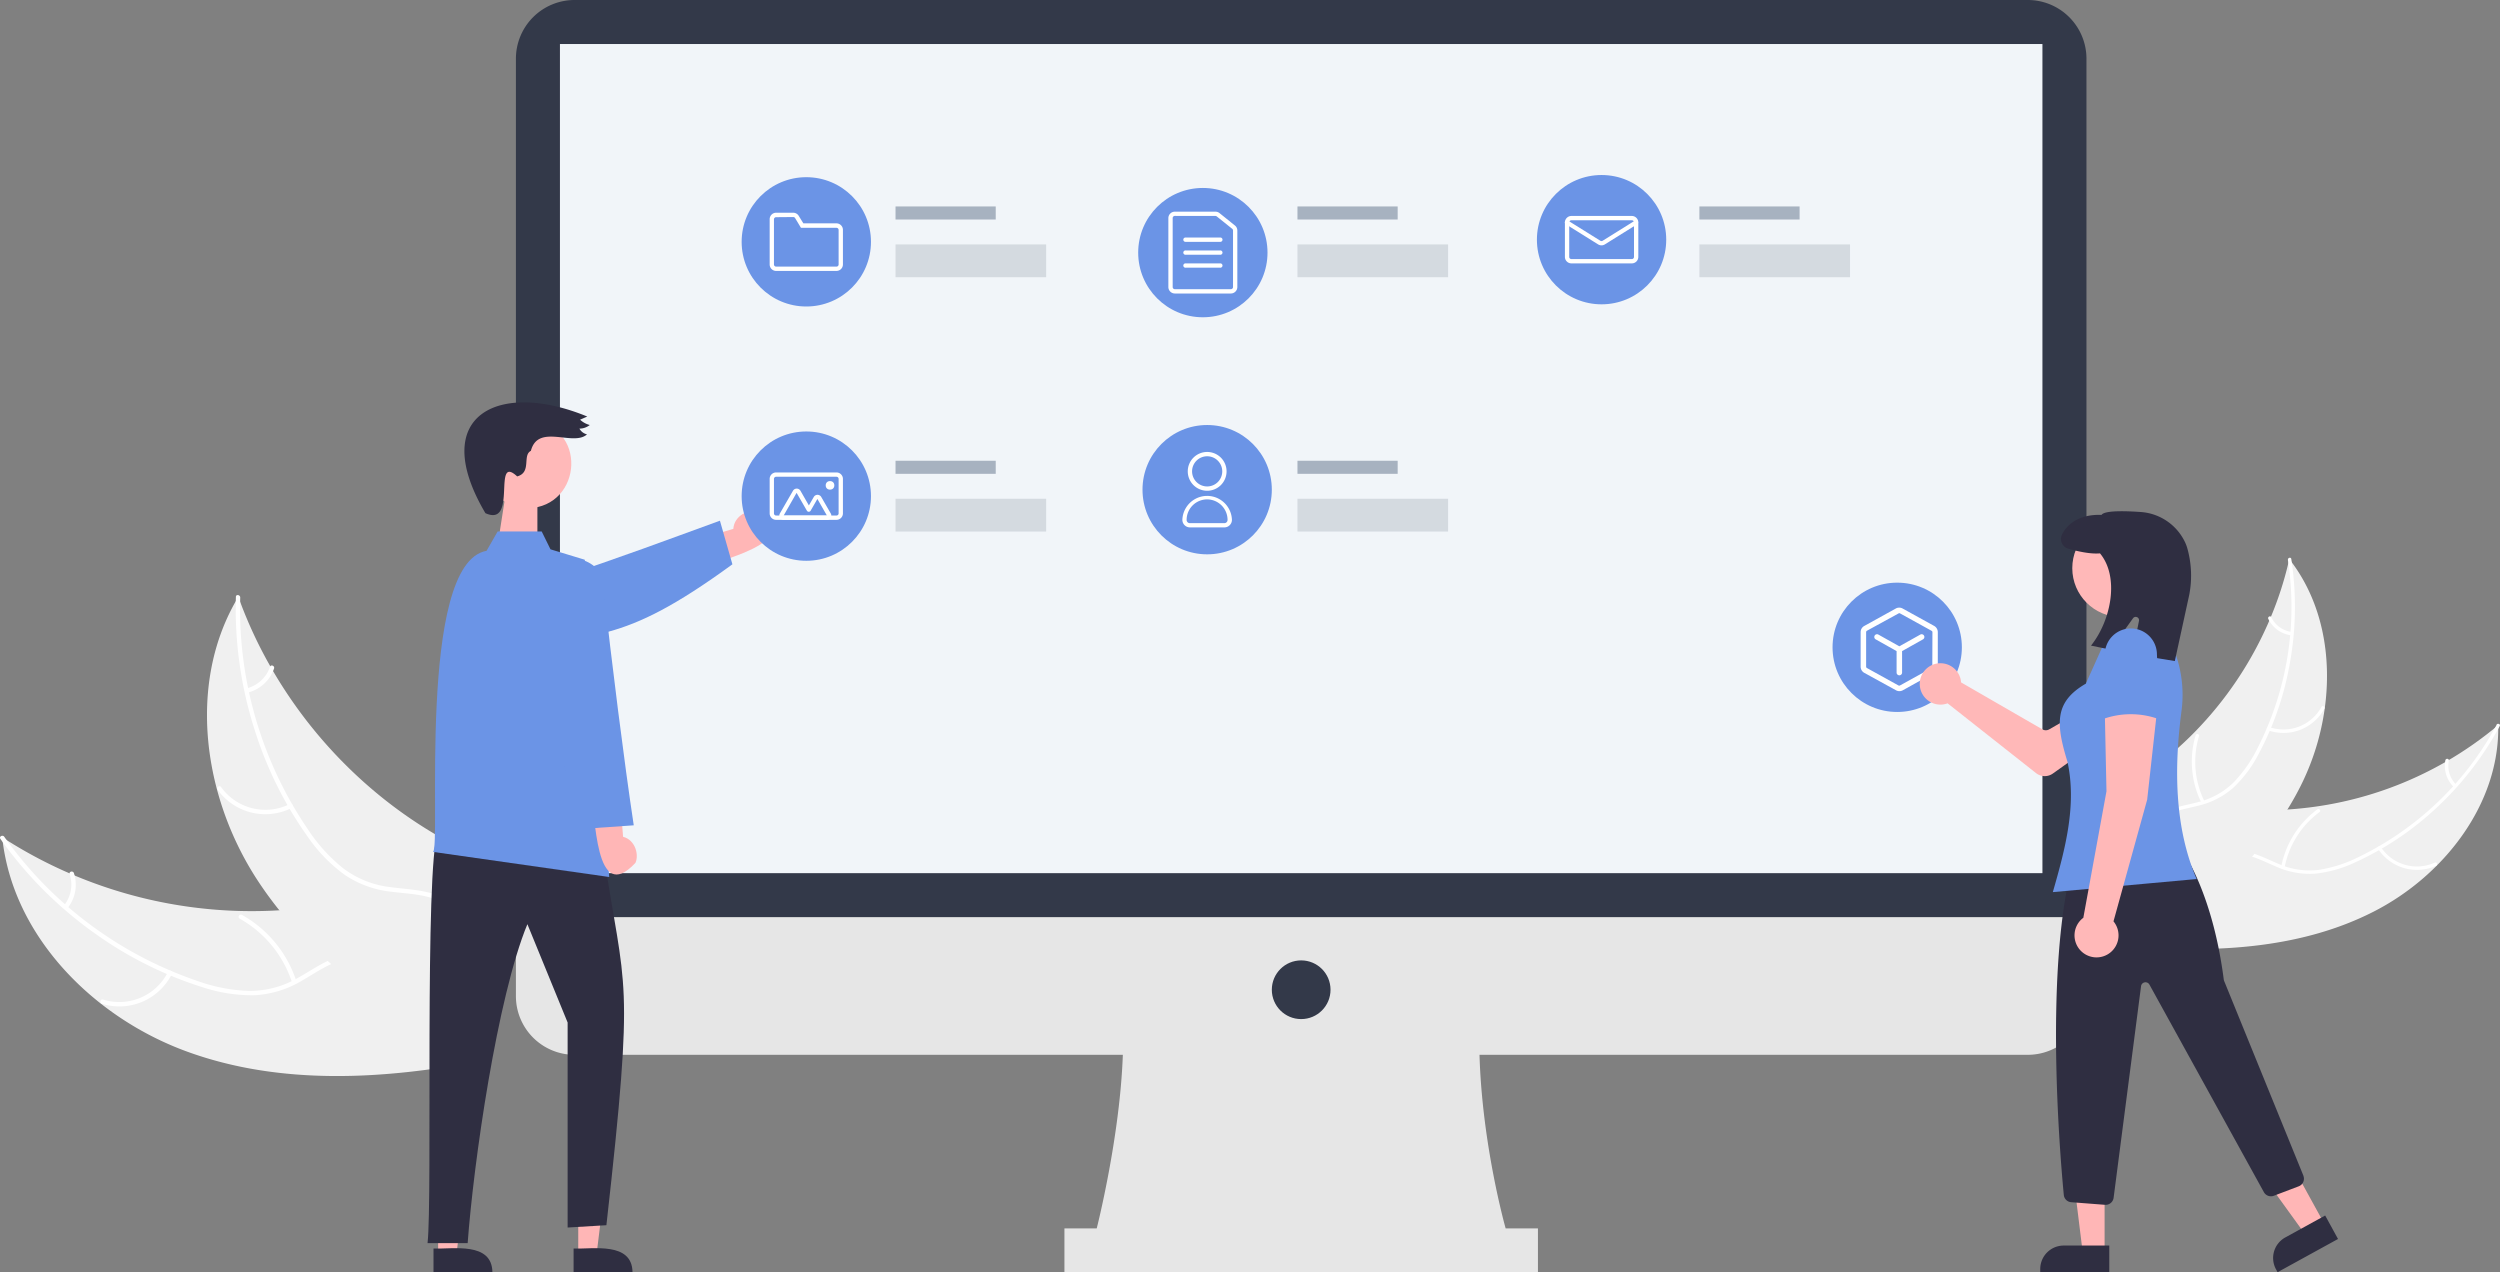 <svg xmlns="http://www.w3.org/2000/svg" viewBox="0 0 851.79 433.46"><rect x="0" y="0" width="851.79" height="433.46" fill="#808080" stroke="none"/><defs><style>.cls-1{fill:#f0f0f0;}.cls-2{fill:#fff;}.cls-3{fill:#333949;}.cls-4{fill:#f1f5f9;}.cls-5{fill:#e6e6e6;}.cls-6{fill:#ffb9b9;}.cls-7{fill:#ffb6b6;}.cls-8{fill:#6b94e6;}.cls-9{fill:#2f2e41;}.cls-10{fill:#ffb8b8;}.cls-11{fill:#a7b2c0;}.cls-12{fill:#d4dae0;}</style></defs><title>pic-jsxg07_1</title><g id="图层_2" data-name="图层 2"><g id="图层_1-2" data-name="图层 1"><path class="cls-1" d="M63.8,358.32C31.93,346.73,4.27,319,.76,285.27a156.24,156.24,0,0,0,104.57,23.94c14.1-1.83,29.6-5.33,41.67,2.19,7.51,4.68,12.17,13,14.31,21.58s2,17.56,1.93,26.41l1,2C130.94,367.82,95.67,369.92,63.8,358.32Z"/><path class="cls-2" d="M1.45,285.1A133.54,133.54,0,0,0,67.3,334.24,57.5,57.5,0,0,0,85,337.63a33.06,33.06,0,0,0,16.74-4.58c4.79-2.7,9.37-6,14.73-7.5a20.17,20.17,0,0,1,16.29,2.72c6,3.77,10.31,9.48,14.31,15.2,4.45,6.36,9,13,15.91,16.9.85.47.07,1.74-.77,1.28-12.08-6.72-16.55-21-26.84-29.63-4.79-4-10.84-6.66-17.18-5.35-5.55,1.14-10.28,4.55-15.1,7.33a35.25,35.25,0,0,1-16.2,5.09,53.62,53.62,0,0,1-17.77-2.69,129.76,129.76,0,0,1-36.27-18A135.85,135.85,0,0,1,.13,285.81c-.55-.78.77-1.49,1.32-.71Z"/><path class="cls-2" d="M58.57,331.83A20,20,0,0,1,34.71,342c-.92-.29-.51-1.73.4-1.44a18.55,18.55,0,0,0,22.18-9.51c.43-.86,1.71-.09,1.28.77Z"/><path class="cls-2" d="M99.5,334.73A38.62,38.62,0,0,0,81.67,313c-.84-.47-.07-1.75.77-1.28A40.11,40.11,0,0,1,101,334.38c.29.91-1.16,1.27-1.45.35Z"/><path class="cls-2" d="M21.86,308.43a11.31,11.31,0,0,0,1.87-10.59c-.31-.92,1.15-1.27,1.45-.36a12.71,12.71,0,0,1-2,11.73.78.78,0,0,1-1,.25.75.75,0,0,1-.25-1Z"/><path class="cls-1" d="M81.19,203.33c.21.56.41,1.13.63,1.7A150,150,0,0,0,92.09,227c.31.55.62,1.1.94,1.64a157.32,157.32,0,0,0,38,43.78,152.63,152.63,0,0,0,19.26,13c9.3,5.3,19.82,10.31,26.63,18.15a25.78,25.78,0,0,1,2,2.55L166.57,360c-.09.1-.17.22-.26.33l-.4,2.17-1.09-.54-.63-.31-.4-.2-.13-.06-.36-.18q-3.12-1.56-6.22-3.18s0,0,0,0a225,225,0,0,1-44.2-29.53c-.4-.35-.81-.71-1.21-1.08A146.32,146.32,0,0,1,95.2,310.18a130.2,130.2,0,0,1-7.66-10.56A107.52,107.52,0,0,1,73.93,269c-5.77-21.67-4.56-44.94,6.41-64.17Z"/><path class="cls-2" d="M81.85,203.6a133.48,133.48,0,0,0,23,78.89,57.38,57.38,0,0,0,12.09,13.36,33,33,0,0,0,16.13,6.42c5.45.73,11.1.84,16.27,2.88a20.19,20.19,0,0,1,11.37,12c2.53,6.63,2.52,13.78,2.28,20.76-.28,7.76-.69,15.81,2.53,23.07.39.88-1,1.43-1.39.55-5.6-12.63-.6-26.7-3.59-39.81-1.4-6.11-4.65-11.84-10.5-14.62-5.11-2.42-10.95-2.55-16.46-3.24a35.14,35.14,0,0,1-16-5.69A53.37,53.37,0,0,1,105,285.31a129.46,129.46,0,0,1-18.11-36.22,135.74,135.74,0,0,1-6.52-45.71c0-1,1.5-.73,1.48.22Z"/><path class="cls-2" d="M99.32,275.31a20,20,0,0,1-25.18-6.24c-.56-.78.63-1.69,1.19-.9a18.55,18.55,0,0,0,23.44,5.75c.86-.43,1.41,1,.55,1.39Z"/><path class="cls-2" d="M84.1,234.53A11.36,11.36,0,0,0,92,227.19c.3-.91,1.68-.32,1.37.59a12.7,12.7,0,0,1-8.69,8.13.77.77,0,0,1-1-.41.74.74,0,0,1,.42-1Z"/><path class="cls-1" d="M808.75,310.6c23.92-12.21,43-36.7,42.43-63.54a123.74,123.74,0,0,1-79.83,29c-11.27-.07-23.78-1.31-32.53,5.78-5.45,4.4-8.31,11.39-9.15,18.35s.1,14,1.05,20.93l-.59,1.65C756.92,324.59,784.84,322.81,808.75,310.6Z"/><path class="cls-2" d="M850.62,247a105.72,105.72,0,0,1-47,45,45.75,45.75,0,0,1-13.58,4.38,26.1,26.1,0,0,1-13.6-2c-4-1.66-8-3.81-12.3-4.46a16,16,0,0,0-12.54,3.72c-4.35,3.55-7.17,8.45-9.76,13.34-2.88,5.43-5.78,11.12-10.86,14.82-.62.45.12,1.38.73.93,8.84-6.45,11-18.08,18.21-25.88,3.37-3.65,7.87-6.29,13-5.88,4.47.35,8.51,2.58,12.57,4.29a28,28,0,0,0,13.23,2.42,42.27,42.27,0,0,0,13.7-3.85,102.45,102.45,0,0,0,26.74-17.68,107.79,107.79,0,0,0,22.54-28.77c.36-.67-.74-1.1-1.1-.44Z"/><path class="cls-2" d="M810.28,289.27A15.86,15.86,0,0,0,830,295c.7-.32.24-1.41-.45-1.09a14.7,14.7,0,0,1-18.36-5.32C810.79,287.9,809.87,288.64,810.28,289.27Z"/><path class="cls-2" d="M778.41,295.53a30.57,30.57,0,0,1,11.89-18.84c.61-.45-.12-1.38-.73-.93a31.82,31.82,0,0,0-12.34,19.63c-.14.75,1,.89,1.18.14Z"/><path class="cls-2" d="M836.85,267.31a9,9,0,0,1-2.5-8.14c.15-.75-1-.88-1.17-.14a10.07,10.07,0,0,0,2.74,9,.62.62,0,0,0,.83.1.6.6,0,0,0,.1-.84Z"/><path class="cls-1" d="M780,190.5c-.1.47-.21.93-.33,1.4a118.05,118.05,0,0,1-5.93,18.24c-.19.46-.38.92-.58,1.38a124.5,124.5,0,0,1-25.59,38.1,120.64,120.64,0,0,1-13.86,12.09c-6.8,5.07-14.57,10-19.16,16.85a20.54,20.54,0,0,0-1.33,2.21l14.95,41.14.23.23.52,1.67.81-.52.46-.31.3-.19.1-.07.27-.17q2.29-1.53,4.57-3.11h0a178.22,178.22,0,0,0,31.85-27.51c.28-.32.57-.63.84-1a114.47,114.47,0,0,0,11.25-15.12,100.76,100.76,0,0,0,5-9.05,84.85,84.85,0,0,0,7.71-25.41c2.43-17.59-.79-35.76-11.27-49.8Z"/><path class="cls-2" d="M779.52,190.78A105.79,105.79,0,0,1,769.13,255a45.8,45.8,0,0,1-8.21,11.68,26.1,26.1,0,0,1-12,6.61c-4.21,1.11-8.64,1.75-12.51,3.85a16,16,0,0,0-7.77,10.52c-1.34,5.46-.64,11.07.24,16.53,1,6.07,2.08,12.35.25,18.37-.22.73.93,1,1.15.31,3.17-10.48-2.13-21-1-31.63.5-4.95,2.5-9.76,6.82-12.51,3.78-2.41,8.35-3.07,12.62-4.15a27.86,27.86,0,0,0,12-6,42.2,42.2,0,0,0,8.63-11.32A102.53,102.53,0,0,0,780,227a107.53,107.53,0,0,0,.68-36.54c-.12-.76-1.26-.43-1.14.31Z"/><path class="cls-2" d="M772.76,248.83a15.87,15.87,0,0,0,19.18-7.36c.37-.67-.66-1.26-1-.59a14.69,14.69,0,0,1-17.86,6.8c-.71-.25-1,.89-.3,1.15Z"/><path class="cls-2" d="M751.08,273a30.57,30.57,0,0,1-1.85-22.21c.22-.73-.93-1-1.14-.3a31.77,31.77,0,0,0,2,23.1c.34.69,1.36.09,1-.59Z"/><path class="cls-2" d="M780.76,215.3a9,9,0,0,1-6.9-5c-.33-.69-1.35-.09-1,.6a10.05,10.05,0,0,0,7.62,5.54.59.59,0,1,0,.3-1.14Z"/><path class="cls-3" d="M195.78,0H690.89a20,20,0,0,1,20,20V312.5a0,0,0,0,1,0,0H175.78a0,0,0,0,1,0,0V20A20,20,0,0,1,195.78,0Z"/><rect class="cls-4" x="190.78" y="15" width="505.11" height="282.5"/><path class="cls-5" d="M175.78,312.5v26.89a20,20,0,0,0,20,20H382.57c-1,28.23-8.9,59.15-8.9,59.15h-11v14.92H524V418.54H513s-8-28.15-8.91-59.15h186.8a20,20,0,0,0,20-20V312.5Z"/><circle class="cls-3" cx="443.33" cy="337.22" r="10"/><polygon class="cls-6" points="183.1 181.91 170.16 181.91 172.02 169.92 183.1 169.92 183.1 181.91"/><path class="cls-7" d="M257.68,174.2c-2.63-.67-7.52,1.45-7.83,6L228,186.61l9.06,7.65c7-3.43,38.23-9.51,20.66-20.06Z"/><path class="cls-8" d="M169.27,222.75c-22.83-9.77-.91-20.35,20.65-25.72,22-7.26,36.8-12.88,55.37-19.62l4.25,14.86C210.17,221,203.16,214.59,169.27,222.75Z"/><polygon class="cls-7" points="197.02 427.43 203.25 427.43 206.21 403.42 197.02 403.42 197.02 427.43"/><path class="cls-9" d="M195.43,425.4c6.59.24,19.94-2.38,20.08,8.06H195.43Z"/><polygon class="cls-7" points="149.28 427.43 155.51 427.43 158.47 403.42 149.28 403.42 149.28 427.43"/><path class="cls-9" d="M147.7,425.4c6.58.24,19.93-2.38,20.07,8.06H147.7Z"/><path class="cls-9" d="M149.22,283.39c-4.65,11.65-1.82,125.22-3.55,140.16h13.67c2-27.3,10.07-83.8,20.35-108.67l13.71,33.51v69.85l13.21-.79c9.81-87.29,6.27-78.43-1-126.95Z"/><path class="cls-8" d="M199.24,190.71l-11.68-3.55-3-6.09h-15l-3.78,6.6c-23.92,4.23-15.35,101.79-18.28,102.58l60.07,8.56Z"/><path class="cls-7" d="M216.49,294c1.26-2.61.08-7.77-4.2-8.9l-1.76-22.75-9.36,7.27c1.9,7.57,1.35,39.37,15.32,24.38Z"/><path class="cls-8" d="M200.51,282.27s-13.95-35.56-13.33-34.11V199.33c2.33-15.17,18.79-8.11,18.25-.54,3,27.1,7.24,60.82,10.5,82.41Z"/><path class="cls-6" d="M179.89,143.18c20.56,1.18,18.79,29.44,0,30C159.33,172,161.1,143.72,179.89,143.18Z"/><path class="cls-9" d="M180.88,153.61c-3,1.53.35,7.34-4.67,8.71-8.64-8,.33,17.5-10.82,12.53-19.79-33.51,4.62-45.36,34.7-32.93L197.64,143a7.87,7.87,0,0,0,3.3,1.81,5.69,5.69,0,0,1-3.52,1.23A4,4,0,0,0,200,148C195.29,152.24,183.34,144.15,180.88,153.61Z"/><circle class="cls-8" cx="274.72" cy="82.4" r="22.03"/><path class="cls-2" d="M285,92.31H264.44a2.2,2.2,0,0,1-2.2-2.2V74.69a2.2,2.2,0,0,1,2.2-2.21h5.79a2.2,2.2,0,0,1,1.87,1l1.62,2.62H285a2.22,2.22,0,0,1,2.2,2.21V90.11A2.21,2.21,0,0,1,285,92.31ZM264.44,74a.74.74,0,0,0-.74.74V90.11a.74.74,0,0,0,.74.73H285a.73.73,0,0,0,.73-.73V78.36a.74.74,0,0,0-.73-.74H272.9l-2-3.32a.72.72,0,0,0-.62-.35Z"/><circle class="cls-8" cx="409.83" cy="86.07" r="22.03"/><path class="cls-2" d="M419.38,100h-19.1a2.21,2.21,0,0,1-2.2-2.2V74.32a2.2,2.2,0,0,1,2.2-2.2h13.84a2.23,2.23,0,0,1,1.38.48l5.26,4.23a2.19,2.19,0,0,1,.82,1.71V97.82A2.21,2.21,0,0,1,419.38,100Zm-19.1-26.44a.74.74,0,0,0-.73.74v23.5a.73.73,0,0,0,.73.73h19.1a.73.73,0,0,0,.73-.73V78.54a.74.74,0,0,0-.27-.57l-5.26-4.22a.73.73,0,0,0-.46-.17Z"/><path class="cls-2" d="M415.7,82.4H404a.74.74,0,1,1,0-1.47H415.7a.74.74,0,1,1,0,1.47Z"/><path class="cls-2" d="M415.7,86.8H404a.74.74,0,1,1,0-1.47H415.7a.74.74,0,1,1,0,1.47Z"/><path class="cls-2" d="M415.7,91.21H404a.74.74,0,1,1,0-1.47H415.7a.74.74,0,1,1,0,1.47Z"/><circle class="cls-8" cx="545.68" cy="81.66" r="22.03"/><path class="cls-2" d="M556,89.74H535.4a2.21,2.21,0,0,1-2.21-2.2V75.79a2.22,2.22,0,0,1,2.21-2.21H556a2.22,2.22,0,0,1,2.2,2.21V87.54A2.21,2.21,0,0,1,556,89.74ZM535.4,75.05a.74.74,0,0,0-.74.74V87.54a.74.74,0,0,0,.74.73H556a.73.73,0,0,0,.73-.73V75.79a.74.74,0,0,0-.73-.74Z"/><path class="cls-2" d="M545.68,83.6a2.27,2.27,0,0,1-1.17-.33l-11-6.86a.73.73,0,0,1-.24-1,.74.74,0,0,1,1-.24l11,6.86a.71.71,0,0,0,.77,0l11-6.86a.74.74,0,0,1,1,.24.73.73,0,0,1-.24,1l-11,6.86A2.26,2.26,0,0,1,545.68,83.6Z"/><circle class="cls-8" cx="274.72" cy="169.04" r="22.03"/><path class="cls-2" d="M285,177.12H264.44a2.2,2.2,0,0,1-2.2-2.2V163.17a2.19,2.19,0,0,1,2.2-2.2H285a2.2,2.2,0,0,1,2.2,2.2v11.75A2.21,2.21,0,0,1,285,177.12Zm-20.56-14.68a.73.73,0,0,0-.74.73v11.75a.74.74,0,0,0,.74.73H285a.73.73,0,0,0,.73-.73V163.17a.73.73,0,0,0-.73-.73Z"/><path class="cls-2" d="M281.74,177.12H267a1.47,1.47,0,0,1-1.47-1.47,1.46,1.46,0,0,1,.2-.73l4.45-7.71a1.47,1.47,0,0,1,2.55,0l2.87,5,1.67-2.89a1.46,1.46,0,0,1,2-.53,1.38,1.38,0,0,1,.54.53l3.24,5.62a1.45,1.45,0,0,1-.54,2,1.43,1.43,0,0,1-.73.2Zm0-1.47h0L278.5,170l-2.3,4a.74.74,0,0,1-.64.37h0a.75.75,0,0,1-.64-.37l-3.51-6.08L267,175.65Z"/><circle class="cls-2" cx="282.8" cy="165.37" r="1.47"/><circle class="cls-8" cx="411.3" cy="166.84" r="22.03"/><circle class="cls-8" cx="646.41" cy="220.55" r="22.03"/><path class="cls-2" d="M411.3,167.21a6.61,6.61,0,1,1,6.61-6.61A6.61,6.61,0,0,1,411.3,167.21Zm0-11.75a5.14,5.14,0,1,0,5.14,5.14A5.14,5.14,0,0,0,411.3,155.46Z"/><path class="cls-2" d="M417.17,179.69H405.42a2.58,2.58,0,0,1-2.57-2.57,8.45,8.45,0,0,1,16.89,0A2.57,2.57,0,0,1,417.17,179.69Zm-5.87-9.54a7,7,0,0,0-7,7,1.1,1.1,0,0,0,1.1,1.1h11.75a1.1,1.1,0,0,0,1.1-1.1A7,7,0,0,0,411.3,170.15Z"/><path class="cls-2" d="M659,213.26l-10.75-5.93a2.39,2.39,0,0,0-2.32,0h0l-10.74,5.94a2.4,2.4,0,0,0-1.24,2.1v11.78a2.41,2.41,0,0,0,1.24,2.1L646,235.19a2.39,2.39,0,0,0,2.32,0L659,229.25a2.41,2.41,0,0,0,1.24-2.1V215.37A2.43,2.43,0,0,0,659,213.26Zm-.63,13.89a.53.53,0,0,1-.28.46l-10.74,5.94a.58.58,0,0,1-.26.06.54.54,0,0,1-.25-.06l-10.74-5.94a.53.53,0,0,1-.28-.46V215.37a.56.56,0,0,1,.28-.47L646.88,209a.45.45,0,0,1,.25-.07.48.48,0,0,1,.26.07l10.74,5.93a.54.54,0,0,1,.28.47Z"/><path class="cls-2" d="M654.28,216.21l-7.15,4-7.14-4a.93.93,0,0,0-.91,1.63l7.12,4v7.41a.94.94,0,0,0,1.87,0v-7.41l7.12-4a.93.93,0,1,0-.91-1.63Z"/><path class="cls-10" d="M668,231.4a6.78,6.78,0,0,1,.16,1.1l27.71,16a2.35,2.35,0,0,0,2.34,0l5.85-3.37,7.48,9.8-12.1,8.63a4.79,4.79,0,0,1-5.72-.14l-30.14-23.78a7.05,7.05,0,1,1,4.17-9.07C667.86,230.84,667.94,231.12,668,231.4Z"/><polygon class="cls-7" points="717.07 426.52 709.59 426.52 706.03 397.67 717.07 397.67 717.07 426.52"/><path class="cls-9" d="M695.17,433.46h23.5v-9.08H703.14a8,8,0,0,0-8,8v1.1Z"/><polygon class="cls-7" points="791.86 416.83 785.3 420.43 768.28 396.87 777.96 391.55 791.86 416.83"/><path class="cls-9" d="M776,433.46l20.6-11.32h0l-4.38-8h0l-13.61,7.49a8,8,0,0,0-3.15,10.82l.54,1Z"/><path class="cls-9" d="M717.42,410.51a2.75,2.75,0,0,0,2.72-2.39L729.49,336a1.53,1.53,0,0,1,2.85-.54l39,70.72a2.75,2.75,0,0,0,3.38,1.24l8.5-3.23a2.75,2.75,0,0,0,1.59-3.55l0-.05-27-66.34a2.35,2.35,0,0,1-.14-.52c-3.65-28.31-13-42.71-15.72-46.44a2.14,2.14,0,0,1-.31-1.94l.38-1.14a2.73,2.73,0,0,0-.53-2.67c-10-11.35-27.32-5.15-27.5-5.09l-.08,0-.06.08C694.33,303.3,701.53,390,703.17,407.14a2.74,2.74,0,0,0,2.52,2.47l11.52.89Z"/><circle class="cls-10" cx="722.7" cy="193.59" r="16.64"/><path class="cls-8" d="M748.43,299.5l-49,4.46c4.27-14.84,8.19-29.64,5-44.38-4.05-13.16-4.43-20.45,6.25-26.65l7.22-16.09,13.05-.48,6.36-1.74a41.86,41.86,0,0,1,5.95,27.72C740.52,263.32,741.26,282.79,748.43,299.5Z"/><path class="cls-9" d="M741,225.23l4.92-22.61a34.4,34.4,0,0,0-.75-16.1,15.08,15.08,0,0,0-.6-1.58,18.08,18.08,0,0,0-15.31-10.5c-11.19-.77-12.84.41-13.24,1-6.33-.26-11.24,2.19-13.47,6.71a3.41,3.41,0,0,0,1.57,4.57,3.83,3.83,0,0,0,.56.22c3.13.9,7.52,1.9,10.82,1.6,6.6,7.93,3.9,22.45-2.8,31.1l-.26.34,6.64,1.36,7.72-10.75a1.14,1.14,0,0,1,2,.9l-2.34,11.38Z"/><path class="cls-10" d="M709.83,312.67l7.88-43.07L717.15,243l17.75-.55-3.32,30L720.1,313.92a7.5,7.5,0,1,1-10.56-1l.29-.22Z"/><path class="cls-8" d="M736,245.19a28,28,0,0,0-20,0L717.15,223a8.88,8.88,0,0,1,8.88-8.88h0A8.88,8.88,0,0,1,734.9,223h0Z"/><rect class="cls-11" x="305.12" y="70.34" width="34.14" height="4.45"/><rect class="cls-12" x="305.12" y="83.28" width="51.32" height="11.17"/><rect class="cls-11" x="442.07" y="70.34" width="34.14" height="4.45"/><rect class="cls-12" x="442.07" y="83.28" width="51.32" height="11.17"/><rect class="cls-11" x="305.12" y="156.99" width="34.14" height="4.45"/><rect class="cls-12" x="305.12" y="169.93" width="51.32" height="11.17"/><rect class="cls-11" x="442.07" y="156.99" width="34.14" height="4.45"/><rect class="cls-12" x="442.07" y="169.93" width="51.32" height="11.17"/><rect class="cls-11" x="579.01" y="70.34" width="34.14" height="4.45"/><rect class="cls-12" x="579.01" y="83.28" width="51.32" height="11.17"/></g></g></svg>